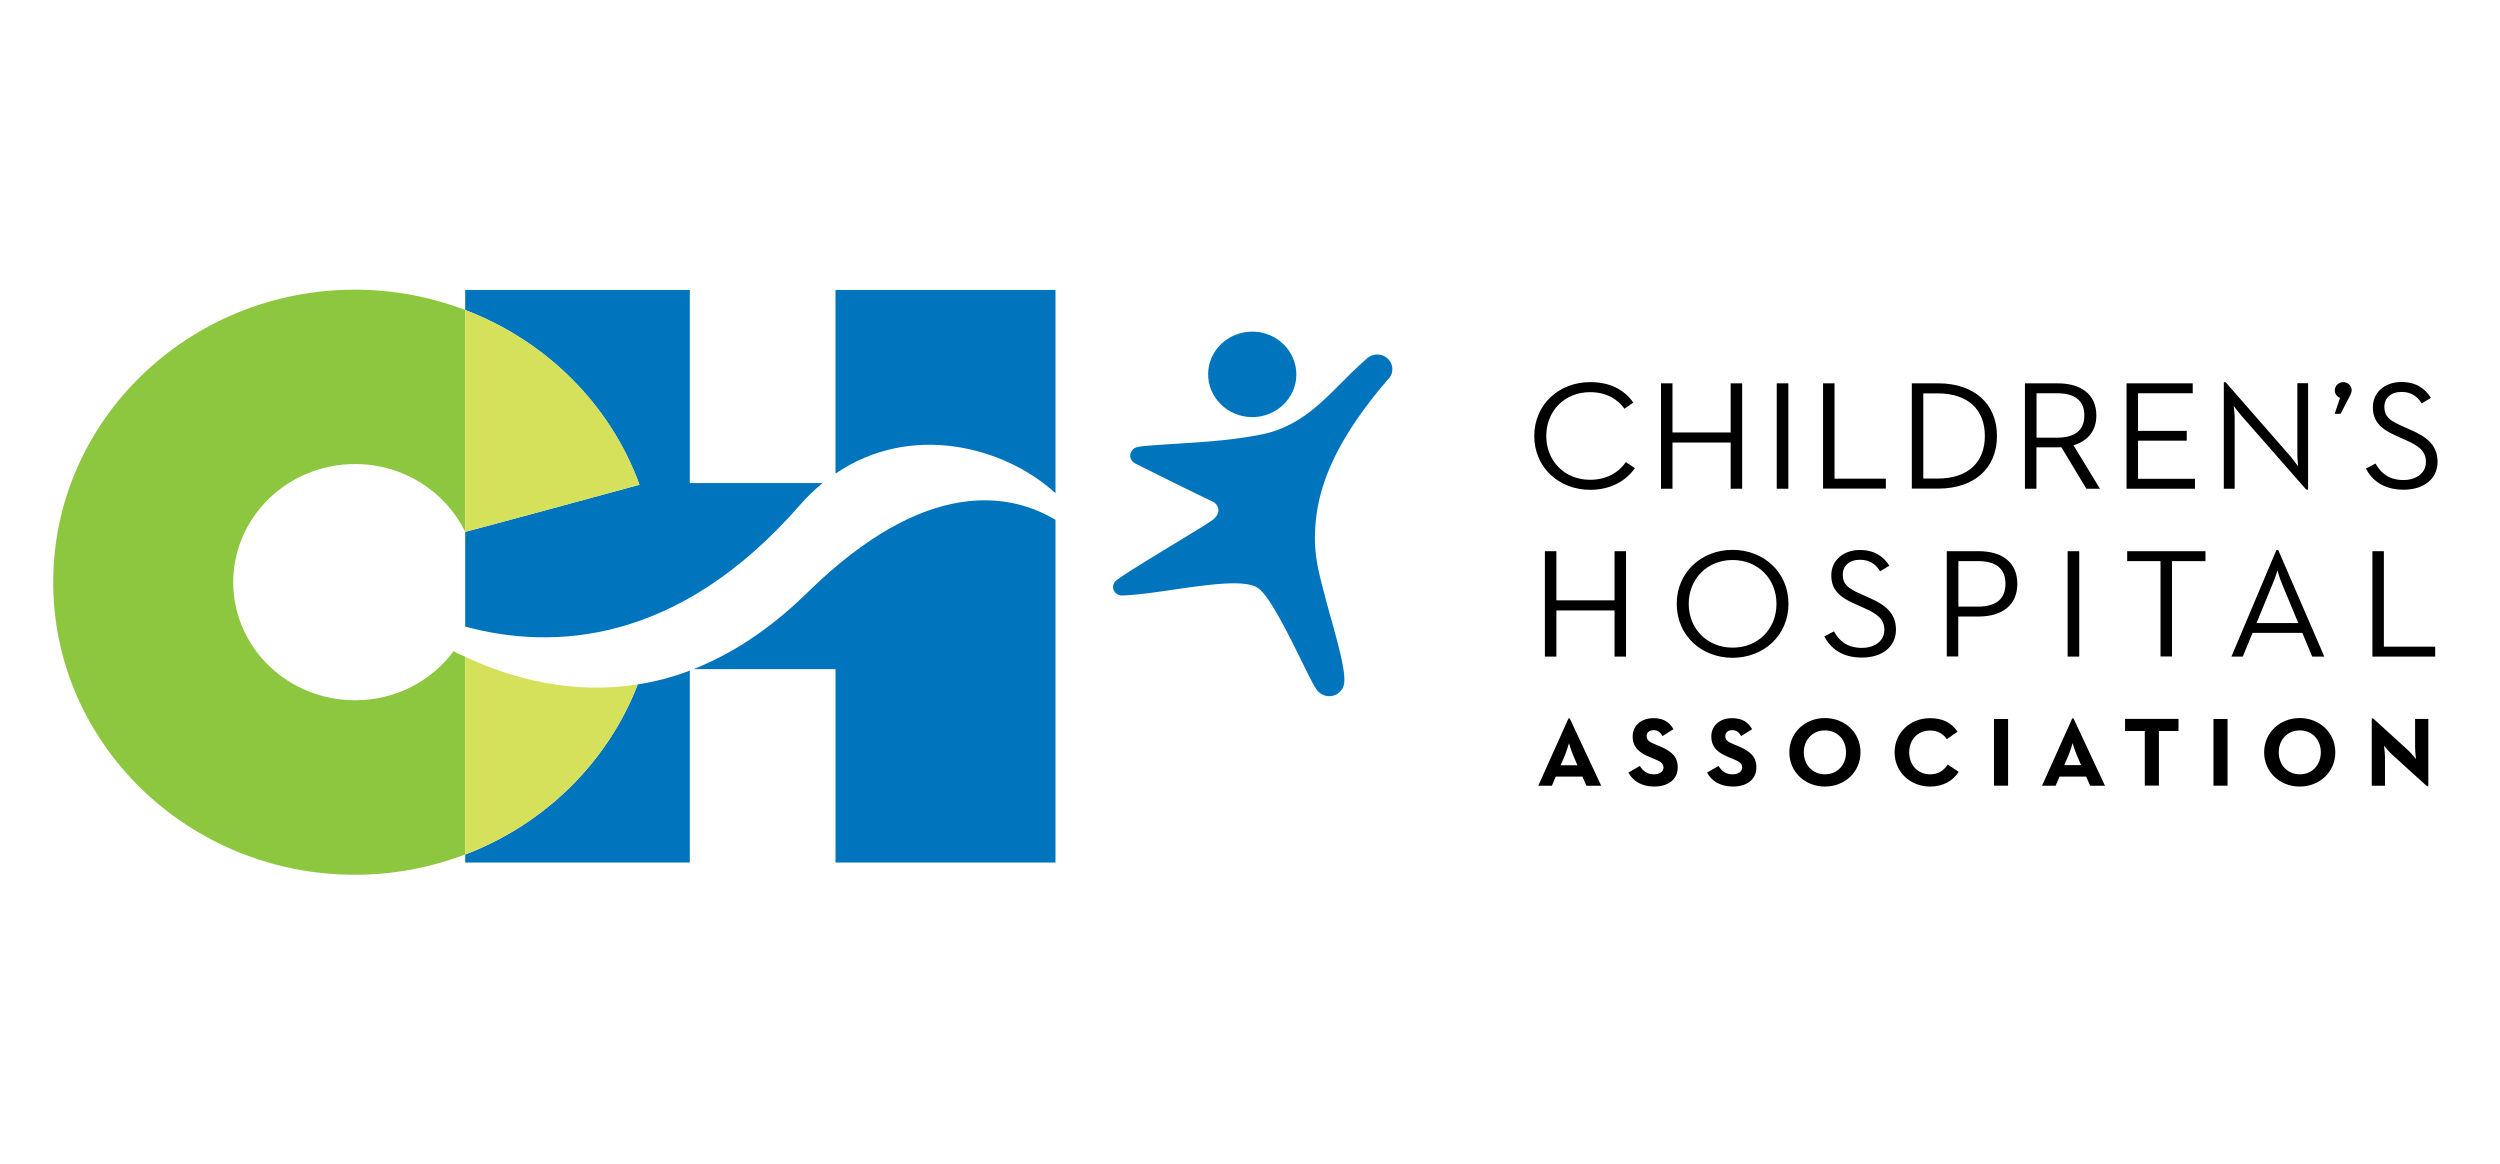 <svg xmlns="http://www.w3.org/2000/svg" id="Layer_1" data-name="Layer 1" viewBox="0 0 1073.483 500"><defs><style>.cls-4{stroke-width:0;fill:#0074bc}</style></defs><g id="Layer1"><path d="M658.81 187.202c0-13.614 10.722-23.124 23.963-23.124 8.256 0 14.528 3.014 18.549 8.782l-3.806 2.65c-3.002-4.313-8.041-7.119-14.742-7.119-10.936 0-18.817 8.054-18.817 18.811s7.88 18.811 18.817 18.811c6.808 0 12.008-2.858 15.386-7.587l3.86 2.598c-4.128 5.82-10.829 9.301-19.192 9.301-13.349 0-24.017-9.509-24.017-23.124Zm54.413-22.604h4.932v21.097h24.982v-21.097h4.932v45.26h-4.932v-19.85h-24.982v19.85h-4.932v-45.26Zm49.696 0h4.986v45.26h-4.986v-45.26Zm19.888 0h4.932v40.947h22.033v4.261h-26.965v-45.208Zm38.116 0h11.311c15.6 0 25.25 8.886 25.25 22.604s-9.596 22.604-25.25 22.604h-11.311v-45.208Zm10.99 40.895c13.778 0 20.371-7.535 20.371-18.291s-6.594-18.291-20.371-18.291h-6.058v36.582h6.058Zm37.634-40.895h13.992c9.757 0 16.619 4.469 16.619 13.822 0 6.651-3.753 10.964-9.81 12.783l11.365 18.655h-5.843l-10.722-17.823c-.697.052-1.447.052-2.198.052h-8.524v17.771h-4.932v-45.26h.054Zm13.724 23.331c7.612 0 11.74-3.118 11.74-9.509 0-6.495-4.181-9.561-11.74-9.561h-8.792v19.071h8.792Zm29.86-23.331h28.413v4.261h-23.481v16.161h20.907v4.209h-20.907v16.368h24.446v4.261h-29.378v-45.26Zm49.212 13.771c-1.233-1.403-3.002-3.793-3.217-4.105 0 .312.429 3.274.429 5.04v30.554h-4.664V164.13h.804l27.877 31.905c1.233 1.455 3.002 3.949 3.217 4.209 0-.156-.322-3.222-.322-5.144v-30.554h4.61v45.676h-.804l-27.93-31.853Zm42.459-7.535c-1.233-.416-2.252-1.663-2.252-3.222 0-1.975 1.716-3.534 3.592-3.534 1.93 0 3.645 1.507 3.645 3.482 0 .935-.429 1.715-.911 2.702l-3.86 7.431h-2.52l2.305-6.859Zm11.097 30.347 4.128-2.13c2.198 3.793 5.414 7.067 12.008 7.067 5.414 0 9.65-2.91 9.65-7.743 0-4.573-2.949-6.911-8.792-9.457l-3.699-1.663c-6.648-2.91-10.293-6.08-10.293-12.367 0-6.547 5.254-10.86 12.276-10.86 6.272 0 10.132 2.806 12.652 6.807l-3.967 2.39c-1.769-2.806-4.235-4.937-8.631-4.937-4.61 0-7.398 2.598-7.398 6.443 0 4.001 2.198 5.82 7.398 8.106l3.699 1.663c7.773 3.326 11.74 7.067 11.74 13.822 0 7.431-6.111 11.952-14.474 11.952-8.953.052-13.831-4.313-16.297-9.094Zm-352.532 35.49h4.932v21.097h24.982v-21.097h4.932v45.26h-4.932v-19.798h-24.982v19.798h-4.932v-45.26Zm56.611 22.604c0-13.614 10.722-23.176 23.963-23.176s24.017 9.509 24.017 23.176-10.722 23.176-24.017 23.176-23.963-9.509-23.963-23.176Zm42.833 0c0-10.756-7.934-18.811-18.87-18.811-10.829 0-18.817 8.054-18.817 18.811s7.988 18.811 18.817 18.811c10.936.052 18.87-8.002 18.87-18.811Zm20.532 13.979 4.128-2.13c2.198 3.793 5.414 7.067 12.008 7.067 5.414 0 9.65-2.91 9.65-7.691 0-4.573-2.949-6.911-8.792-9.457l-3.699-1.663c-6.648-2.91-10.293-6.028-10.293-12.367 0-6.495 5.307-10.86 12.276-10.86 6.272 0 10.132 2.806 12.652 6.755l-3.967 2.39c-1.769-2.806-4.235-4.937-8.631-4.937-4.61 0-7.398 2.598-7.398 6.443 0 4.001 2.198 5.768 7.398 8.106l3.699 1.663c7.773 3.326 11.74 7.067 11.74 13.822 0 7.431-6.111 11.952-14.474 11.952-8.953.104-13.831-4.313-16.297-9.094Zm52.591-36.583h13.67c9.971 0 16.619 4.677 16.619 14.03 0 9.197-6.594 14.03-16.619 14.03h-8.738v17.148h-4.932v-45.208Zm13.402 23.799c7.827 0 11.794-3.326 11.794-9.769 0-6.495-3.967-9.769-11.794-9.769h-8.417v19.538h8.417Zm38.491-23.799h4.986v45.26h-4.986v-45.26Zm39.939 4.261h-14.367v-4.261h33.613v4.261h-14.367v40.947h-4.932v-40.947h.053Zm49.695-4.728h.804l19.782 45.728h-5.2l-4.235-10.185h-21.39l-4.181 10.185h-4.878l19.299-45.728Zm9.435 31.386-7.184-17.304c-.911-2.13-1.769-5.248-1.769-5.404-.054.156-.965 3.274-1.876 5.3l-7.13 17.356h17.959v.052Zm31.79-30.919h4.932v40.999h22.033v4.261h-26.965v-45.26Zm-345.187 71.814h.536l13.509 28.892h-6.379l-1.662-3.897h-11.472l-1.662 3.897h-5.843l12.973-28.892Zm3.806 20.058-1.823-4.313c-.804-1.871-1.716-4.781-1.769-5.092-.054.156-.911 3.118-1.716 5.092l-1.876 4.365h7.184v-.052Zm21.926 3.169 4.932-2.806c1.287 2.079 3.002 3.585 6.004 3.585 2.52 0 4.128-1.247 4.128-2.91 0-2.027-1.662-2.754-4.45-3.897l-1.501-.624c-4.396-1.819-7.291-4.105-7.291-8.886 0-4.417 3.485-7.794 8.899-7.794 3.86 0 6.648 1.299 8.631 4.729l-4.718 2.962c-1.019-1.819-2.144-2.546-3.913-2.546s-2.895 1.091-2.895 2.546c0 1.767 1.126 2.494 3.753 3.585l1.501.624c5.146 2.13 8.095 4.365 8.095 9.249 0 5.3-4.289 8.21-10.078 8.21-5.682 0-9.328-2.598-11.097-6.028Zm33.774 0 4.932-2.806c1.287 2.079 3.002 3.585 6.004 3.585 2.52 0 4.128-1.247 4.128-2.91 0-2.027-1.662-2.754-4.45-3.897l-1.501-.624c-4.396-1.819-7.291-4.105-7.291-8.886 0-4.417 3.485-7.794 8.899-7.794 3.86 0 6.648 1.299 8.631 4.729l-4.718 2.962c-1.019-1.819-2.144-2.546-3.913-2.546s-2.895 1.091-2.895 2.546c0 1.767 1.126 2.494 3.753 3.585l1.501.624c5.146 2.13 8.095 4.365 8.095 9.249 0 5.3-4.289 8.21-10.078 8.21-5.682 0-9.328-2.598-11.097-6.028Zm35.328-8.678c0-8.47 6.755-14.706 15.279-14.706s15.279 6.236 15.279 14.706-6.755 14.706-15.279 14.706c-8.524 0-15.279-6.236-15.279-14.706Zm24.338 0c0-5.352-3.645-9.405-9.06-9.405-5.361 0-9.06 4.105-9.06 9.405s3.645 9.457 9.06 9.457 9.06-4.105 9.06-9.457Zm20.854 0c0-8.47 6.755-14.654 15.225-14.654 5.361 0 9.167 1.871 11.794 5.82l-4.61 3.222c-1.394-2.182-3.753-3.741-7.184-3.741-5.361 0-8.953 4.001-8.953 9.353s3.592 9.457 8.953 9.457c3.806 0 5.951-1.767 7.612-4.209l4.718 3.17c-2.573 3.845-6.648 6.288-12.33 6.288-8.47 0-15.225-6.236-15.225-14.706Zm42.673-14.29h6.058v28.632h-6.058v-28.632Zm33.613-.259h.536l13.509 28.892h-6.379l-1.662-3.897h-11.472l-1.662 3.897h-5.843l12.973-28.892Zm3.806 20.058-1.876-4.365c-.804-1.871-1.716-4.781-1.769-5.092-.054.156-.911 3.118-1.716 5.092l-1.876 4.365h7.237Zm27.287-14.654h-8.417v-5.196h22.945v5.196h-8.417v23.435h-6.058v-23.435h-.053Zm29.538-5.145h6.058v28.632h-6.058v-28.632Zm21.766 14.29c0-8.47 6.808-14.706 15.279-14.706s15.279 6.236 15.279 14.706-6.755 14.706-15.279 14.706-15.279-6.236-15.279-14.706Zm24.338 0c0-5.352-3.645-9.405-9.006-9.405-5.414 0-9.06 4.105-9.06 9.405s3.645 9.457 9.06 9.457c5.361 0 9.006-4.105 9.006-9.457Zm30.664 1.04c-1.501-1.351-3.538-3.897-3.538-3.897s.429 3.17.429 5.196v12.004h-5.683v-28.892h.59l14.903 13.562c1.447 1.299 3.485 3.897 3.485 3.897s-.375-3.222-.375-5.248v-12.004h5.683v28.892h-.59l-14.903-13.51Z" style="stroke-width:0"/><path d="M194.772 279.645c-9.489 12.731-24.821 21.045-42.297 21.045-28.895 0-52.322-22.656-52.322-50.664s23.373-50.768 52.322-50.768c20.854 0 38.866 11.9 47.283 29.099v-95.249c-14.635-5.56-30.557-8.73-47.283-8.73-71.568 0-129.626 56.276-129.626 125.647S80.907 375.62 152.475 375.62c16.726 0 32.648-3.17 47.283-8.73v-84.856c-1.716-.727-3.377-1.559-4.986-2.39Z" style="fill:#8dc63f;stroke-width:0"/><path d="M274.595 208.144s-74.784 20.37-74.838 20.214v40.687c37.258 10.133 91.189 8.002 143.725-52.171 3.109-3.585 6.379-6.651 9.703-9.457h-56.986v-82.933h-96.442v8.626c34.846 13.303 62.347 40.687 74.838 75.035Zm-74.838 158.799v3.43h96.442v-82.414c-7.559 2.858-15.01 4.781-22.355 5.924-12.866 33.412-39.939 60.018-74.087 73.06Zm146.996-112.552c-16.458 16.161-32.969 26.605-48.998 32.945h61.007v83.037h94.459v-147.16c-19.085-11.38-55.324-18.967-106.467 31.178Z" class="cls-4"/><path d="M453.22 211.781v-87.298h-94.459v78.88c32.433-22.136 72.533-11.64 94.459 8.418Z" class="cls-4"/><path d="M274.595 208.144c-12.491-34.348-39.992-61.784-74.838-75.035v95.249c.054.156 74.838-20.214 74.838-20.214Zm-.75 85.739c-27.823 4.417-53.448-2.234-74.087-11.848v84.856c34.149-12.991 61.221-39.596 74.087-73.008Z" style="fill:#d5e05b;stroke-width:0"/><path d="M595.981 162.936a6.11 6.11 0 0 0 1.876-4.417c0-3.482-2.895-6.288-6.487-6.288a6.53 6.53 0 0 0-4.664 1.923c-14.689 12.835-23.588 26.813-42.512 31.853-17.101 3.897-35.275 4.001-53.341 5.56-.751.104-1.394.156-2.412.416-1.769.312-3.109 1.871-3.109 3.689 0 1.351.697 2.494 1.823 3.17.214.156 22.998 11.536 34.042 16.784 2.627 1.871 2.841 5.092-.59 7.691-5.2 3.741-33.988 20.474-41.118 25.774-.107.052-.536.468-.59.572-.59.624-.965 1.455-.965 2.338 0 1.923 1.501 3.482 3.431 3.689h.911c17.798-.676 49.91-9.042 58.058-3.066 7.452 5.456 21.712 39.18 24.982 43.441a6.57 6.57 0 0 0 5.415 2.858c3.592 0 6.487-2.806 6.487-6.288.643-6.34-5.361-25.358-8.041-35.699-2.305-8.99-4.932-17.304-4.503-28.06.429-15.537 5.629-36.218 31.308-65.941Z" class="cls-4"/><path d="M539.316 179.044c10.4-.883 18.173-9.769 17.262-19.85-.911-10.081-10.078-17.616-20.479-16.732-10.454.883-18.173 9.769-17.262 19.85.911 10.081 10.078 17.564 20.479 16.732Z" class="cls-4"/></g></svg>